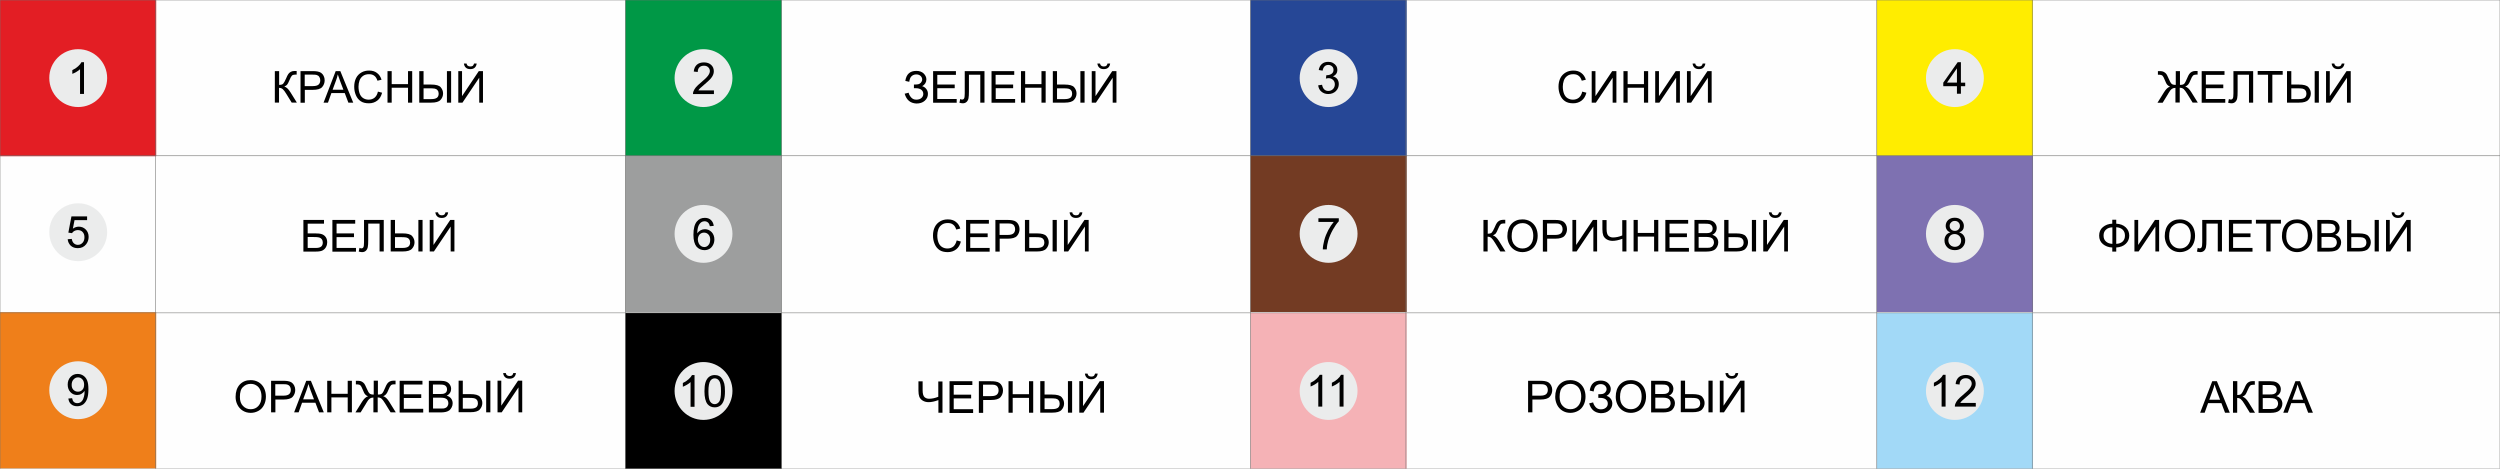 <?xml version="1.0" encoding="utf-8"?>
<!-- Generator: Adobe Illustrator 19.0.0, SVG Export Plug-In . SVG Version: 6.00 Build 0)  -->
<svg version="1.1" baseProfile="tiny" id="Слой_1"
	 xmlns="http://www.w3.org/2000/svg" xmlns:xlink="http://www.w3.org/1999/xlink" x="0px" y="0px" width="2267.7px"
	 height="425.2px" viewBox="0 0 2267.7 425.2" xml:space="preserve">
<g>
	<polygon fill-rule="evenodd" fill="#FEFEFE" points="0,0 2267.7,0 2267.7,425.2 0,425.2 0,0 	"/>
	<polygon fill-rule="evenodd" fill="#FFED00" points="1702.4,0 1844.1,0 1844.1,141.7 1702.4,141.7 1702.4,0 	"/>
	<polygon fill-rule="evenodd" fill="#7E71B1" points="1702.4,141.3 1844.1,141.3 1844.1,283 1702.4,283 1702.4,141.3 	"/>
	<polygon fill-rule="evenodd" fill="#A2D9F7" points="1702.4,283.8 1844.1,283.8 1844.1,425.5 1702.4,425.5 1702.4,283.8 	"/>
	<polygon fill-rule="evenodd" fill="#264796" points="1134.2,0 1276,0 1276,141.7 1134.2,141.7 1134.2,0 	"/>
	<polygon fill-rule="evenodd" fill="#733B23" points="1134.2,141.3 1276,141.3 1276,283 1134.2,283 1134.2,141.3 	"/>
	<polygon fill-rule="evenodd" fill="#F5B2B6" points="1134.2,283.8 1276,283.8 1276,425.5 1134.2,425.5 1134.2,283.8 	"/>
	<polygon fill-rule="evenodd" fill="#009846" points="567.2,0 709,0 709,141.7 567.2,141.7 567.2,0 	"/>
	<polygon fill-rule="evenodd" fill="#9D9E9E" points="567.2,141.3 709,141.3 709,283 567.2,283 567.2,141.3 	"/>
	<polygon fill-rule="evenodd" points="567.2,283.8 709,283.8 709,425.5 567.2,425.5 567.2,283.8 	"/>
	<polygon fill-rule="evenodd" fill="#EF7F1A" points="0,283.1 141.7,283.1 141.7,424.9 0,424.9 0,283.1 	"/>
	<polygon fill-rule="evenodd" fill="#E31E24" points="0,0 141.7,0 141.7,141.7 0,141.7 0,0 	"/>
	<path fill="none" stroke="#727271" stroke-width="0.5" stroke-miterlimit="22.926" d="M0,0h2267.7v425.2H0V0L0,0z M141.2,0v425.2
		 M567.3,0v425.2 M567.3,0v425.2 M1134.3,0v425.2 M1275.3,0v425.2 M0,141.3h2267.7 M0,283.8h2267.7"/>
	<path d="M820.6,85l3.6-0.9c0.3,1.4,1,2.8,2.2,4.2c1.2,1.4,2.8,2.1,4.7,2.1c2,0,3.6-0.5,4.7-1.5c1.2-1,1.7-2.3,1.7-3.7
		c0-1.6-0.6-2.8-1.8-3.8c-1.2-0.9-2.9-1.4-5-1.4H829v-3.3c1.7,0,3.1-0.1,4-0.3c0.9-0.2,1.7-0.7,2.4-1.5c0.7-0.8,1.1-1.8,1.1-2.8
		c0-1.2-0.5-2.3-1.4-3.2c-1-0.9-2.3-1.4-3.9-1.4c-1.4,0-2.7,0.4-3.7,1.1c-1,0.7-1.7,1.7-2.1,2.9c-0.4,1.2-0.6,2.1-0.6,2.7l-3.6-0.8
		c0.9-6.1,4.2-9.1,10-9.1c2.8,0,5,0.8,6.6,2.3c1.6,1.6,2.5,3.4,2.5,5.4c0,2.7-1.3,4.7-3.8,6.2c1.5,0.4,2.7,1.2,3.7,2.5
		c1,1.2,1.5,2.7,1.5,4.5c0,2.5-1,4.5-2.9,6.2c-1.9,1.7-4.4,2.5-7.6,2.5C825.8,93.6,822.3,90.8,820.6,85L820.6,85z M846.4,93.1V64.5
		h20.7v3.4h-16.9v8.8H866V80h-15.8v9.8h17.6v3.4H846.4L846.4,93.1z M875.1,64.5H893v28.6h-3.8V67.8h-10.3v14.8c0,3-0.1,5.2-0.4,6.6
		c-0.3,1.4-0.9,2.5-1.8,3.3c-0.9,0.8-2,1.2-3.4,1.2c-0.8,0-1.8-0.2-3-0.5l0.7-3.4c0.6,0.3,1.2,0.5,1.6,0.5c0.9,0,1.5-0.3,1.9-1
		c0.4-0.6,0.6-2.2,0.6-4.6V64.5L875.1,64.5z M899.4,93.1V64.5H920v3.4h-16.9v8.8H919V80h-15.8v9.8h17.6v3.4H899.4L899.4,93.1z
		 M926.1,93.1V64.5h3.8v11.8h14.8V64.5h3.8v28.6h-3.8V79.6h-14.8v13.5H926.1L926.1,93.1z M955,64.5h3.8v12.2h6.8
		c4.5,0,7.4,0.8,8.8,2.5c1.4,1.7,2.1,3.5,2.1,5.6c0,2.2-0.8,4.2-2.3,5.8c-1.5,1.7-4.3,2.5-8.4,2.5H955V64.5L955,64.5z M958.8,89.9
		h6.9c2.4,0,4.1-0.4,5.2-1.2c1.1-0.8,1.6-2.1,1.6-3.8c0-1.2-0.3-2.2-1-3c-0.6-0.8-1.5-1.3-2.5-1.5c-1-0.2-2.7-0.3-5.1-0.3h-5.1V89.9
		L958.8,89.9z M980,64.5h3.8v28.6H980V64.5L980,64.5z M990.3,64.5h3.4v22.7l15.2-22.7h3.8v28.6h-3.4V70.5l-15.2,22.6h-3.8V64.5
		L990.3,64.5z M1004.6,57.6h2.4c-0.2,1.6-0.8,2.9-1.8,3.8c-1,0.9-2.3,1.3-4,1.3c-1.7,0-3-0.4-4-1.3c-1-0.9-1.6-2.1-1.8-3.8h2.4
		c0.2,0.9,0.5,1.6,1.1,2c0.5,0.4,1.3,0.7,2.2,0.7c1.1,0,1.9-0.2,2.4-0.6C1004.1,59.2,1004.4,58.5,1004.6,57.6L1004.6,57.6z"/>
	<path d="M867.8,218.1l3.8,1c-0.8,3.1-2.2,5.5-4.3,7.1c-2.1,1.6-4.6,2.5-7.6,2.5c-3.1,0-5.6-0.6-7.5-1.9c-1.9-1.3-3.4-3.1-4.4-5.5
		c-1-2.4-1.5-4.9-1.5-7.7c0-3,0.6-5.6,1.7-7.8c1.1-2.2,2.8-3.9,4.9-5.1c2.1-1.2,4.4-1.7,6.9-1.7c2.9,0,5.3,0.7,7.2,2.2
		c2,1.5,3.3,3.5,4.1,6.1l-3.7,0.9c-0.7-2.1-1.6-3.6-2.9-4.5c-1.3-1-2.8-1.4-4.8-1.4c-2.2,0-4,0.5-5.5,1.6c-1.5,1.1-2.5,2.5-3.1,4.2
		c-0.6,1.8-0.9,3.6-0.9,5.5c0,2.4,0.4,4.6,1.1,6.4c0.7,1.8,1.8,3.2,3.3,4.1c1.5,0.9,3.1,1.3,4.8,1.3c2.1,0,3.9-0.6,5.4-1.8
		C866.2,222.3,867.2,220.5,867.8,218.1L867.8,218.1z M876.3,228.1v-28.6H897v3.4h-16.9v8.8h15.8v3.4h-15.8v9.8h17.6v3.4H876.3
		L876.3,228.1z M902.9,228.1v-28.6h10.8c1.9,0,3.4,0.1,4.4,0.3c1.4,0.2,2.6,0.7,3.5,1.3c1,0.7,1.7,1.6,2.3,2.8
		c0.6,1.2,0.9,2.5,0.9,3.9c0,2.4-0.8,4.5-2.3,6.2c-1.5,1.7-4.4,2.5-8.4,2.5h-7.3v11.7H902.9L902.9,228.1z M906.7,213.1h7.4
		c2.5,0,4.2-0.5,5.2-1.4c1-0.9,1.5-2.2,1.5-3.9c0-1.2-0.3-2.2-0.9-3.1c-0.6-0.9-1.4-1.4-2.4-1.7c-0.6-0.2-1.8-0.3-3.5-0.3h-7.3
		V213.1L906.7,213.1z M929.8,199.5h3.8v12.2h6.8c4.5,0,7.4,0.8,8.8,2.5c1.4,1.7,2.1,3.5,2.1,5.6c0,2.2-0.8,4.2-2.3,5.8
		c-1.5,1.7-4.3,2.5-8.4,2.5h-10.9V199.5L929.8,199.5z M933.6,224.9h6.9c2.4,0,4.1-0.4,5.2-1.2c1.1-0.8,1.6-2.1,1.6-3.8
		c0-1.2-0.3-2.2-1-3c-0.6-0.8-1.5-1.3-2.5-1.5c-1-0.2-2.7-0.3-5.1-0.3h-5.1V224.9L933.6,224.9z M954.8,199.5h3.8v28.6h-3.8V199.5
		L954.8,199.5z M965.1,199.5h3.4v22.7l15.2-22.7h3.8v28.6h-3.4v-22.6l-15.2,22.6h-3.8V199.5L965.1,199.5z M979.4,192.6h2.4
		c-0.2,1.6-0.8,2.9-1.8,3.8c-1,0.9-2.3,1.3-4,1.3c-1.7,0-3-0.4-4-1.3c-1-0.9-1.6-2.1-1.8-3.8h2.4c0.2,0.9,0.5,1.6,1.1,2
		c0.5,0.4,1.3,0.7,2.2,0.7c1.1,0,1.9-0.2,2.4-0.6C978.8,194.2,979.2,193.5,979.4,192.6L979.4,192.6z"/>
	<path d="M855,374.4h-3.8v-11.5c-3.4,1.3-6.4,1.9-8.9,1.9c-2,0-3.8-0.5-5.3-1.4c-1.5-0.9-2.5-2.1-3.1-3.5c-0.5-1.4-0.8-3.3-0.8-5.6
		v-8.4h3.8v8.1c0,3.1,0.6,5.2,1.7,6.2c1.1,1,2.5,1.5,4.1,1.5c2.7,0,5.5-0.6,8.4-1.8v-13.9h3.8V374.4L855,374.4z M861.3,374.4v-28.6
		H882v3.4h-16.9v8.8h15.8v3.4h-15.8v9.8h17.6v3.4H861.3L861.3,374.4z M887.9,374.4v-28.6h10.8c1.9,0,3.4,0.1,4.4,0.3
		c1.4,0.2,2.6,0.7,3.5,1.3c1,0.7,1.7,1.6,2.3,2.8c0.6,1.2,0.9,2.5,0.9,3.9c0,2.4-0.8,4.5-2.3,6.2c-1.5,1.7-4.4,2.5-8.4,2.5h-7.3
		v11.7H887.9L887.9,374.4z M891.7,359.3h7.4c2.5,0,4.2-0.5,5.2-1.4c1-0.9,1.5-2.2,1.5-3.9c0-1.2-0.3-2.2-0.9-3.1
		c-0.6-0.9-1.4-1.4-2.4-1.7c-0.6-0.2-1.8-0.3-3.5-0.3h-7.3V359.3L891.7,359.3z M914.8,374.4v-28.6h3.8v11.8h14.8v-11.8h3.8v28.6
		h-3.8v-13.5h-14.8v13.5H914.8L914.8,374.4z M943.7,345.7h3.8v12.2h6.8c4.5,0,7.4,0.8,8.8,2.5c1.4,1.7,2.1,3.5,2.1,5.6
		c0,2.2-0.8,4.2-2.3,5.8c-1.5,1.7-4.3,2.5-8.4,2.5h-10.9V345.7L943.7,345.7z M947.5,371.1h6.9c2.4,0,4.1-0.4,5.2-1.2
		c1.1-0.8,1.6-2.1,1.6-3.8c0-1.2-0.3-2.2-1-3c-0.6-0.8-1.5-1.3-2.5-1.5c-1-0.2-2.7-0.3-5.1-0.3h-5.1V371.1L947.5,371.1z
		 M968.7,345.7h3.8v28.6h-3.8V345.7L968.7,345.7z M979,345.7h3.4v22.7l15.2-22.7h3.8v28.6H998v-22.6l-15.2,22.6H979V345.7L979,345.7
		z M993.3,338.9h2.4c-0.2,1.6-0.8,2.9-1.8,3.8c-1,0.9-2.3,1.3-4,1.3c-1.7,0-3-0.4-4-1.3c-1-0.9-1.6-2.1-1.8-3.8h2.4
		c0.2,0.9,0.5,1.6,1.1,2c0.5,0.4,1.3,0.7,2.2,0.7c1.1,0,1.9-0.2,2.4-0.6C992.7,340.5,993.1,339.8,993.3,338.9L993.3,338.9z"/>
	<path d="M1435.2,83.1l3.8,1c-0.8,3.1-2.2,5.5-4.3,7.1c-2.1,1.6-4.6,2.5-7.6,2.5c-3.1,0-5.6-0.6-7.5-1.9c-1.9-1.3-3.4-3.1-4.4-5.5
		c-1-2.4-1.5-4.9-1.5-7.7c0-3,0.6-5.6,1.7-7.8c1.1-2.2,2.8-3.9,4.9-5.1c2.1-1.2,4.4-1.7,6.9-1.7c2.9,0,5.3,0.7,7.2,2.2
		c2,1.5,3.3,3.5,4.1,6.1l-3.7,0.9c-0.7-2.1-1.6-3.6-2.9-4.5c-1.3-1-2.8-1.4-4.8-1.4c-2.2,0-4,0.5-5.5,1.6c-1.5,1.1-2.5,2.5-3.1,4.2
		c-0.6,1.8-0.9,3.6-0.9,5.5c0,2.4,0.4,4.6,1.1,6.4c0.7,1.8,1.8,3.2,3.3,4.1c1.5,0.9,3.1,1.3,4.8,1.3c2.1,0,3.9-0.6,5.4-1.8
		C1433.7,87.3,1434.7,85.5,1435.2,83.1L1435.2,83.1z M1443.8,64.5h3.4v22.7l15.2-22.7h3.8v28.6h-3.4V70.5l-15.2,22.6h-3.8V64.5
		L1443.8,64.5z M1472.6,93.1V64.5h3.8v11.8h14.8V64.5h3.8v28.6h-3.8V79.6h-14.8v13.5H1472.6L1472.6,93.1z M1501.4,64.5h3.4v22.7
		l15.2-22.7h3.8v28.6h-3.4V70.5l-15.2,22.6h-3.8V64.5L1501.4,64.5z M1530.2,64.5h3.4v22.7l15.2-22.7h3.8v28.6h-3.4V70.5L1534,93.1
		h-3.8V64.5L1530.2,64.5z M1544.5,57.6h2.4c-0.2,1.6-0.8,2.9-1.8,3.8c-1,0.9-2.3,1.3-4,1.3c-1.7,0-3-0.4-4-1.3
		c-1-0.9-1.6-2.1-1.8-3.8h2.4c0.2,0.9,0.5,1.6,1.1,2c0.5,0.4,1.3,0.7,2.2,0.7c1.1,0,1.9-0.2,2.4-0.6
		C1543.9,59.2,1544.3,58.5,1544.5,57.6L1544.5,57.6z"/>
	<path d="M1345.7,199.5h3.8V212c1.7,0,2.9-0.3,3.6-1c0.7-0.7,1.6-2.3,2.7-4.8c0.8-1.9,1.4-3.2,2-4c0.5-0.8,1.2-1.4,2.2-2
		c0.9-0.5,2-0.8,3.1-0.8c1.5,0,2.2,0,2.3,0v3.3c-0.1,0-0.4,0-0.8,0c-0.4,0-0.7,0-0.8,0c-1.2,0-2.1,0.3-2.7,0.9
		c-0.6,0.6-1.3,1.8-2.1,3.8c-1,2.4-1.8,4-2.4,4.6c-0.7,0.6-1.5,1.1-2.4,1.5c1.8,0.5,3.7,2.2,5.5,5.1l5.9,9.5h-4.7l-4.8-7.8
		c-1.3-2.2-2.4-3.6-3.3-4.4c-0.9-0.8-2-1.2-3.4-1.2v13.4h-3.8V199.5L1345.7,199.5z M1367.3,214.2c0-4.7,1.3-8.5,3.8-11.2
		c2.6-2.7,5.8-4,9.9-4c2.6,0,5,0.6,7.2,1.9c2.1,1.3,3.7,3,4.9,5.3c1.1,2.3,1.7,4.8,1.7,7.7c0,2.9-0.6,5.5-1.8,7.8
		c-1.2,2.3-2.8,4-5,5.2c-2.2,1.2-4.5,1.8-7,1.8c-2.7,0-5.1-0.7-7.2-2c-2.1-1.3-3.7-3.1-4.8-5.3
		C1367.8,219.1,1367.3,216.7,1367.3,214.2L1367.3,214.2z M1371.2,214.3c0,3.4,0.9,6.2,2.8,8.1c1.9,2,4.2,3,7,3c2.9,0,5.2-1,7-3
		c1.8-2,2.8-4.8,2.8-8.5c0-2.3-0.4-4.4-1.2-6.1c-0.8-1.7-1.9-3.1-3.5-4c-1.5-1-3.2-1.4-5.1-1.4c-2.7,0-5,0.9-6.9,2.8
		C1372.2,206.9,1371.2,210,1371.2,214.3L1371.2,214.3z M1399.5,228.1v-28.6h10.8c1.9,0,3.4,0.1,4.4,0.3c1.4,0.2,2.6,0.7,3.5,1.3
		c1,0.7,1.7,1.6,2.3,2.8c0.6,1.2,0.9,2.5,0.9,3.9c0,2.4-0.8,4.5-2.3,6.2c-1.5,1.7-4.4,2.5-8.4,2.5h-7.3v11.7H1399.5L1399.5,228.1z
		 M1403.3,213.1h7.4c2.5,0,4.2-0.5,5.2-1.4c1-0.9,1.5-2.2,1.5-3.9c0-1.2-0.3-2.2-0.9-3.1c-0.6-0.9-1.4-1.4-2.4-1.7
		c-0.6-0.2-1.8-0.3-3.5-0.3h-7.3V213.1L1403.3,213.1z M1426.3,199.5h3.4v22.7l15.2-22.7h3.8v28.6h-3.4v-22.6l-15.2,22.6h-3.8V199.5
		L1426.3,199.5z M1475.4,228.1h-3.8v-11.5c-3.4,1.3-6.4,1.9-8.9,1.9c-2,0-3.8-0.5-5.3-1.4c-1.5-0.9-2.5-2.1-3.1-3.5
		c-0.5-1.4-0.8-3.3-0.8-5.6v-8.4h3.8v8.1c0,3.1,0.6,5.2,1.7,6.2c1.1,1,2.5,1.5,4.1,1.5c2.7,0,5.5-0.6,8.4-1.8v-13.9h3.8V228.1
		L1475.4,228.1z M1481.8,228.1v-28.6h3.8v11.8h14.8v-11.8h3.8v28.6h-3.8v-13.5h-14.8v13.5H1481.8L1481.8,228.1z M1510.6,228.1v-28.6
		h20.7v3.4h-16.9v8.8h15.8v3.4h-15.8v9.8h17.6v3.4H1510.6L1510.6,228.1z M1537,228.1v-28.6h10.7c2.2,0,3.9,0.3,5.3,0.9
		c1.3,0.6,2.4,1.5,3.1,2.7c0.8,1.2,1.1,2.5,1.1,3.8c0,1.2-0.3,2.4-1,3.5c-0.7,1.1-1.7,2-3,2.6c1.7,0.5,3.1,1.4,4,2.6
		c0.9,1.2,1.4,2.7,1.4,4.3c0,1.3-0.3,2.6-0.9,3.7c-0.6,1.2-1.3,2-2.1,2.7c-0.8,0.6-1.9,1.1-3.1,1.4c-1.3,0.3-2.8,0.5-4.6,0.5H1537
		L1537,228.1z M1540.8,211.5h6.2c1.7,0,2.9-0.1,3.6-0.3c1-0.3,1.7-0.8,2.2-1.4c0.5-0.7,0.7-1.5,0.7-2.5c0-1-0.2-1.8-0.7-2.5
		c-0.5-0.7-1.1-1.2-2-1.5c-0.8-0.3-2.3-0.4-4.4-0.4h-5.7V211.5L1540.8,211.5z M1540.8,224.8h7.1c1.2,0,2.1,0,2.6-0.1
		c0.9-0.2,1.6-0.4,2.2-0.8c0.6-0.4,1.1-0.9,1.4-1.6c0.4-0.7,0.6-1.5,0.6-2.4c0-1.1-0.3-2-0.8-2.8c-0.5-0.8-1.3-1.3-2.3-1.7
		c-1-0.3-2.4-0.5-4.2-0.5h-6.6V224.8L1540.8,224.8z M1564.1,199.5h3.8v12.2h6.8c4.5,0,7.4,0.8,8.8,2.5c1.4,1.7,2.1,3.5,2.1,5.6
		c0,2.2-0.8,4.2-2.3,5.8c-1.5,1.7-4.3,2.5-8.4,2.5h-10.9V199.5L1564.1,199.5z M1567.9,224.9h6.9c2.4,0,4.1-0.4,5.2-1.2
		c1.1-0.8,1.6-2.1,1.6-3.8c0-1.2-0.3-2.2-1-3c-0.6-0.8-1.5-1.3-2.5-1.5c-1-0.2-2.7-0.3-5.1-0.3h-5.1V224.9L1567.9,224.9z
		 M1589.1,199.5h3.8v28.6h-3.8V199.5L1589.1,199.5z M1599.4,199.5h3.4v22.7l15.2-22.7h3.8v28.6h-3.4v-22.6l-15.2,22.6h-3.8V199.5
		L1599.4,199.5z M1613.7,192.6h2.4c-0.2,1.6-0.8,2.9-1.8,3.8c-1,0.9-2.3,1.3-4,1.3c-1.7,0-3-0.4-4-1.3c-1-0.9-1.6-2.1-1.8-3.8h2.4
		c0.2,0.9,0.5,1.6,1.1,2c0.5,0.4,1.3,0.7,2.2,0.7c1.1,0,1.9-0.2,2.4-0.6C1613.1,194.2,1613.5,193.5,1613.7,192.6L1613.7,192.6z"/>
	<path d="M1386.1,374v-28.6h10.8c1.9,0,3.4,0.1,4.4,0.3c1.4,0.2,2.6,0.7,3.5,1.3c1,0.7,1.7,1.6,2.3,2.8c0.6,1.2,0.9,2.5,0.9,3.9
		c0,2.4-0.8,4.5-2.3,6.2c-1.5,1.7-4.4,2.5-8.4,2.5h-7.3V374H1386.1L1386.1,374z M1389.9,358.9h7.4c2.5,0,4.2-0.5,5.2-1.4
		c1-0.9,1.5-2.2,1.5-3.9c0-1.2-0.3-2.2-0.9-3.1c-0.6-0.9-1.4-1.4-2.4-1.7c-0.6-0.2-1.8-0.3-3.5-0.3h-7.3V358.9L1389.9,358.9z
		 M1410.7,360c0-4.7,1.3-8.5,3.8-11.2c2.6-2.7,5.8-4,9.9-4c2.6,0,5,0.6,7.2,1.9c2.1,1.3,3.7,3,4.9,5.3c1.1,2.3,1.7,4.8,1.7,7.7
		c0,2.9-0.6,5.5-1.8,7.8c-1.2,2.3-2.8,4-5,5.2c-2.2,1.2-4.5,1.8-7,1.8c-2.7,0-5.1-0.7-7.2-2c-2.1-1.3-3.7-3.1-4.8-5.3
		C1411.3,364.9,1410.7,362.5,1410.7,360L1410.7,360z M1414.7,360.1c0,3.4,0.9,6.2,2.8,8.1c1.9,2,4.2,3,7,3c2.9,0,5.2-1,7-3
		c1.8-2,2.8-4.8,2.8-8.5c0-2.3-0.4-4.4-1.2-6.1c-0.8-1.7-1.9-3.1-3.5-4c-1.5-1-3.2-1.4-5.1-1.4c-2.7,0-5,0.9-6.9,2.8
		C1415.6,352.7,1414.7,355.8,1414.7,360.1L1414.7,360.1z M1441.5,365.9l3.6-0.9c0.3,1.4,1,2.8,2.2,4.2c1.2,1.4,2.8,2.1,4.7,2.1
		c2,0,3.6-0.5,4.7-1.5c1.2-1,1.7-2.3,1.7-3.7c0-1.6-0.6-2.8-1.8-3.8c-1.2-0.9-2.9-1.4-5-1.4h-1.8v-3.3c1.7,0,3.1-0.1,4-0.3
		c0.9-0.2,1.7-0.7,2.4-1.5c0.7-0.8,1.1-1.8,1.1-2.8c0-1.2-0.5-2.3-1.4-3.2c-1-0.9-2.3-1.4-3.9-1.4c-1.4,0-2.7,0.4-3.7,1.1
		c-1,0.7-1.7,1.7-2.1,2.9c-0.4,1.2-0.6,2.1-0.6,2.7l-3.6-0.8c0.9-6.1,4.2-9.1,10-9.1c2.8,0,5,0.8,6.6,2.3c1.6,1.6,2.5,3.4,2.5,5.4
		c0,2.7-1.3,4.7-3.8,6.2c1.5,0.4,2.7,1.2,3.7,2.5c1,1.2,1.5,2.7,1.5,4.5c0,2.5-1,4.5-2.9,6.2c-1.9,1.7-4.4,2.5-7.6,2.5
		C1446.6,374.4,1443.1,371.6,1441.5,365.9L1441.5,365.9z M1465.6,360c0-4.7,1.3-8.5,3.8-11.2c2.6-2.7,5.8-4,9.9-4
		c2.6,0,5,0.6,7.2,1.9c2.1,1.3,3.7,3,4.9,5.3c1.1,2.3,1.7,4.8,1.7,7.7c0,2.9-0.6,5.5-1.8,7.8c-1.2,2.3-2.8,4-5,5.2
		c-2.2,1.2-4.5,1.8-7,1.8c-2.7,0-5.1-0.7-7.2-2c-2.1-1.3-3.7-3.1-4.8-5.3C1466.1,364.9,1465.6,362.5,1465.6,360L1465.6,360z
		 M1469.5,360.1c0,3.4,0.9,6.2,2.8,8.1c1.9,2,4.2,3,7,3c2.9,0,5.2-1,7-3c1.8-2,2.8-4.8,2.8-8.5c0-2.3-0.4-4.4-1.2-6.1
		c-0.8-1.7-1.9-3.1-3.5-4c-1.5-1-3.2-1.4-5.1-1.4c-2.7,0-5,0.9-6.9,2.8C1470.5,352.7,1469.5,355.8,1469.5,360.1L1469.5,360.1z
		 M1497.7,374v-28.6h10.7c2.2,0,3.9,0.3,5.3,0.9c1.3,0.6,2.4,1.5,3.1,2.7c0.8,1.2,1.1,2.5,1.1,3.8c0,1.2-0.3,2.4-1,3.5
		c-0.7,1.1-1.7,2-3,2.6c1.7,0.5,3.1,1.4,4,2.6c0.9,1.2,1.4,2.7,1.4,4.3c0,1.3-0.3,2.6-0.9,3.7c-0.6,1.2-1.3,2-2.1,2.7
		c-0.8,0.6-1.9,1.1-3.1,1.4c-1.3,0.3-2.8,0.5-4.6,0.5H1497.7L1497.7,374z M1501.5,357.4h6.2c1.7,0,2.9-0.1,3.6-0.3
		c1-0.3,1.7-0.8,2.2-1.4c0.5-0.7,0.7-1.5,0.7-2.5c0-1-0.2-1.8-0.7-2.5c-0.5-0.7-1.1-1.2-2-1.5c-0.8-0.3-2.3-0.4-4.4-0.4h-5.7V357.4
		L1501.5,357.4z M1501.5,370.6h7.1c1.2,0,2.1,0,2.6-0.1c0.9-0.2,1.6-0.4,2.2-0.8c0.6-0.4,1.1-0.9,1.4-1.6c0.4-0.7,0.6-1.5,0.6-2.4
		c0-1.1-0.3-2-0.8-2.8c-0.5-0.8-1.3-1.3-2.3-1.7c-1-0.3-2.4-0.5-4.2-0.5h-6.6V370.6L1501.5,370.6z M1524.7,345.3h3.8v12.2h6.8
		c4.5,0,7.4,0.8,8.8,2.5c1.4,1.7,2.1,3.5,2.1,5.6c0,2.2-0.8,4.2-2.3,5.8c-1.5,1.7-4.3,2.5-8.4,2.5h-10.9V345.3L1524.7,345.3z
		 M1528.5,370.7h6.9c2.4,0,4.1-0.4,5.2-1.2c1.1-0.8,1.6-2.1,1.6-3.8c0-1.2-0.3-2.2-1-3c-0.6-0.8-1.5-1.3-2.5-1.5
		c-1-0.2-2.7-0.3-5.1-0.3h-5.1V370.7L1528.5,370.7z M1549.7,345.3h3.8V374h-3.8V345.3L1549.7,345.3z M1560,345.3h3.4V368l15.2-22.7
		h3.8V374h-3.4v-22.6l-15.2,22.6h-3.8V345.3L1560,345.3z M1574.3,338.4h2.4c-0.2,1.6-0.8,2.9-1.8,3.8c-1,0.9-2.3,1.3-4,1.3
		c-1.7,0-3-0.4-4-1.3c-1-0.9-1.6-2.1-1.8-3.8h2.4c0.2,0.9,0.5,1.6,1.1,2c0.5,0.4,1.3,0.7,2.2,0.7c1.1,0,1.9-0.2,2.4-0.6
		C1573.7,340,1574.1,339.4,1574.3,338.4L1574.3,338.4z"/>
	<path d="M249.4,64.5h3.8V77c1.7,0,2.9-0.3,3.6-1c0.7-0.7,1.6-2.3,2.7-4.8c0.8-1.9,1.4-3.2,2-4c0.5-0.8,1.2-1.4,2.2-2
		c0.9-0.5,2-0.8,3.1-0.8c1.5,0,2.2,0,2.3,0v3.3c-0.1,0-0.4,0-0.8,0c-0.4,0-0.7,0-0.8,0c-1.2,0-2.1,0.3-2.7,0.9
		c-0.6,0.6-1.3,1.8-2.1,3.8c-1,2.4-1.8,4-2.4,4.6c-0.7,0.6-1.5,1.1-2.4,1.5c1.8,0.5,3.7,2.2,5.5,5.1l5.9,9.5h-4.7l-4.8-7.8
		c-1.3-2.2-2.4-3.6-3.3-4.4c-0.9-0.8-2-1.2-3.4-1.2v13.4h-3.8V64.5L249.4,64.5z M272.6,93.1V64.5h10.8c1.9,0,3.4,0.1,4.4,0.3
		c1.4,0.2,2.6,0.7,3.5,1.3c1,0.7,1.7,1.6,2.3,2.8c0.6,1.2,0.9,2.5,0.9,3.9c0,2.4-0.8,4.5-2.3,6.2c-1.5,1.7-4.4,2.5-8.4,2.5h-7.3
		v11.7H272.6L272.6,93.1z M276.4,78.1h7.4c2.5,0,4.2-0.5,5.2-1.4c1-0.9,1.5-2.2,1.5-3.9c0-1.2-0.3-2.2-0.9-3.1
		c-0.6-0.9-1.4-1.4-2.4-1.7c-0.6-0.2-1.8-0.3-3.5-0.3h-7.3V78.1L276.4,78.1z M293.5,93.1l11-28.6h4.2l11.7,28.6H316l-3.3-8.7h-12.1
		l-3.1,8.7H293.5L293.5,93.1z M301.7,81.4h9.8l-3-7.9c-0.9-2.4-1.6-4.4-2.1-6c-0.4,1.9-0.9,3.7-1.6,5.5L301.7,81.4L301.7,81.4z
		 M342.8,83.1l3.8,1c-0.8,3.1-2.2,5.5-4.3,7.1c-2.1,1.6-4.6,2.5-7.6,2.5c-3.1,0-5.6-0.6-7.5-1.9c-1.9-1.3-3.4-3.1-4.4-5.5
		c-1-2.4-1.5-4.9-1.5-7.7c0-3,0.6-5.6,1.7-7.8c1.1-2.2,2.8-3.9,4.9-5.1c2.1-1.2,4.4-1.7,6.9-1.7c2.9,0,5.3,0.7,7.2,2.2
		c2,1.5,3.3,3.5,4.1,6.1l-3.7,0.9c-0.7-2.1-1.6-3.6-2.9-4.5c-1.3-1-2.8-1.4-4.8-1.4c-2.2,0-4,0.5-5.5,1.6c-1.5,1.1-2.5,2.5-3.1,4.2
		c-0.6,1.8-0.9,3.6-0.9,5.5c0,2.4,0.4,4.6,1.1,6.4c0.7,1.8,1.8,3.2,3.3,4.1c1.5,0.9,3.1,1.3,4.8,1.3c2.1,0,3.9-0.6,5.4-1.8
		C341.3,87.3,342.3,85.5,342.8,83.1L342.8,83.1z M351.5,93.1V64.5h3.8v11.8h14.8V64.5h3.8v28.6h-3.8V79.6h-14.8v13.5H351.5
		L351.5,93.1z M380.4,64.5h3.8v12.2h6.8c4.5,0,7.4,0.8,8.8,2.5c1.4,1.7,2.1,3.5,2.1,5.6c0,2.2-0.8,4.2-2.3,5.8
		c-1.5,1.7-4.3,2.5-8.4,2.5h-10.9V64.5L380.4,64.5z M384.2,89.9h6.9c2.4,0,4.1-0.4,5.2-1.2c1.1-0.8,1.6-2.1,1.6-3.8
		c0-1.2-0.3-2.2-1-3c-0.6-0.8-1.5-1.3-2.5-1.5c-1-0.2-2.7-0.3-5.1-0.3h-5.1V89.9L384.2,89.9z M405.4,64.5h3.8v28.6h-3.8V64.5
		L405.4,64.5z M415.7,64.5h3.4v22.7l15.2-22.7h3.8v28.6h-3.4V70.5l-15.2,22.6h-3.8V64.5L415.7,64.5z M430,57.6h2.4
		c-0.2,1.6-0.8,2.9-1.8,3.8c-1,0.9-2.3,1.3-4,1.3c-1.7,0-3-0.4-4-1.3c-1-0.9-1.6-2.1-1.8-3.8h2.4c0.2,0.9,0.5,1.6,1.1,2
		c0.5,0.4,1.3,0.7,2.2,0.7c1.1,0,1.9-0.2,2.4-0.6C429.4,59.2,429.8,58.5,430,57.6L430,57.6z"/>
	<path d="M275.3,199.5h18.6v3.4h-14.8v8.8h6.8c2.5,0,4.5,0.2,6,0.7c1.5,0.5,2.7,1.4,3.6,2.7c0.9,1.3,1.3,2.9,1.3,4.7
		c0,1.4-0.3,2.8-1,4.1c-0.6,1.3-1.6,2.3-2.9,3.1c-1.3,0.8-3.5,1.2-6.5,1.2h-11.2V199.5L275.3,199.5z M279.1,224.9h7.6
		c2,0,3.6-0.4,4.6-1.2c1-0.8,1.5-2.1,1.5-3.7c0-1.2-0.3-2.2-0.9-3c-0.6-0.8-1.4-1.3-2.4-1.6c-1-0.3-2.8-0.4-5.3-0.4h-5.1V224.9
		L279.1,224.9z M301.5,228.1v-28.6h20.7v3.4h-16.9v8.8h15.8v3.4h-15.8v9.8h17.6v3.4H301.5L301.5,228.1z M330.2,199.5h17.9v28.6h-3.8
		v-25.3H334v14.8c0,3-0.1,5.2-0.4,6.6c-0.3,1.4-0.9,2.5-1.8,3.3c-0.9,0.8-2,1.2-3.4,1.2c-0.8,0-1.8-0.2-3-0.5l0.7-3.4
		c0.6,0.3,1.2,0.5,1.6,0.5c0.9,0,1.5-0.3,1.9-1c0.4-0.6,0.6-2.2,0.6-4.6V199.5L330.2,199.5z M354.5,199.5h3.8v12.2h6.8
		c4.5,0,7.4,0.8,8.8,2.5c1.4,1.7,2.1,3.5,2.1,5.6c0,2.2-0.8,4.2-2.3,5.8c-1.5,1.7-4.3,2.5-8.4,2.5h-10.9V199.5L354.5,199.5z
		 M358.3,224.9h6.9c2.4,0,4.1-0.4,5.2-1.2c1.1-0.8,1.6-2.1,1.6-3.8c0-1.2-0.3-2.2-1-3c-0.6-0.8-1.5-1.3-2.5-1.5
		c-1-0.2-2.7-0.3-5.1-0.3h-5.1V224.9L358.3,224.9z M379.5,199.5h3.8v28.6h-3.8V199.5L379.5,199.5z M389.8,199.5h3.4v22.7l15.2-22.7
		h3.8v28.6h-3.4v-22.6l-15.2,22.6h-3.8V199.5L389.8,199.5z M404.1,192.6h2.4c-0.2,1.6-0.8,2.9-1.8,3.8c-1,0.9-2.3,1.3-4,1.3
		c-1.7,0-3-0.4-4-1.3c-1-0.9-1.6-2.1-1.8-3.8h2.4c0.2,0.9,0.5,1.6,1.1,2c0.5,0.4,1.3,0.7,2.2,0.7c1.1,0,1.9-0.2,2.4-0.6
		C403.6,194.2,403.9,193.5,404.1,192.6L404.1,192.6z"/>
	<path d="M213.7,360c0-4.7,1.3-8.5,3.8-11.2c2.6-2.7,5.8-4,9.9-4c2.6,0,5,0.6,7.2,1.9c2.1,1.3,3.7,3,4.9,5.3
		c1.1,2.3,1.7,4.8,1.7,7.7c0,2.9-0.6,5.5-1.8,7.8c-1.2,2.3-2.8,4-5,5.2c-2.2,1.2-4.5,1.8-7,1.8c-2.7,0-5.1-0.7-7.2-2
		c-2.1-1.3-3.7-3.1-4.8-5.3C214.2,364.9,213.7,362.5,213.7,360L213.7,360z M217.6,360.1c0,3.4,0.9,6.2,2.8,8.1c1.9,2,4.2,3,7,3
		c2.9,0,5.2-1,7-3c1.8-2,2.8-4.8,2.8-8.5c0-2.3-0.4-4.4-1.2-6.1c-0.8-1.7-1.9-3.1-3.5-4c-1.5-1-3.2-1.4-5.1-1.4
		c-2.7,0-5,0.9-6.9,2.8C218.5,352.7,217.6,355.8,217.6,360.1L217.6,360.1z M245.9,374v-28.6h10.8c1.9,0,3.4,0.1,4.4,0.3
		c1.4,0.2,2.6,0.7,3.5,1.3c1,0.7,1.7,1.6,2.3,2.8c0.6,1.2,0.9,2.5,0.9,3.9c0,2.4-0.8,4.5-2.3,6.2c-1.5,1.7-4.4,2.5-8.4,2.5h-7.3V374
		H245.9L245.9,374z M249.7,358.9h7.4c2.5,0,4.2-0.5,5.2-1.4c1-0.9,1.5-2.2,1.5-3.9c0-1.2-0.3-2.2-0.9-3.1c-0.6-0.9-1.4-1.4-2.4-1.7
		c-0.6-0.2-1.8-0.3-3.5-0.3h-7.3V358.9L249.7,358.9z M266.8,374l11-28.6h4.2l11.7,28.6h-4.3l-3.3-8.7h-12.1l-3.1,8.7H266.8
		L266.8,374z M275,362.2h9.8l-3-7.9c-0.9-2.4-1.6-4.4-2.1-6c-0.4,1.9-0.9,3.7-1.6,5.5L275,362.2L275,362.2z M296.8,374v-28.6h3.8
		v11.8h14.8v-11.8h3.8V374h-3.8v-13.5h-14.8V374H296.8L296.8,374z M342.8,345.3v12.6c1.9,0,3.1-0.3,3.8-1c0.7-0.7,1.6-2.3,2.6-4.8
		c0.8-1.9,1.4-3.2,2-4c0.5-0.8,1.2-1.4,2.2-2c1-0.5,2-0.8,3.1-0.8c1.2,0,2,0,2.3,0v3.3c-0.1,0-0.4,0-0.7,0c-0.4,0-0.7,0-0.8,0
		c-1.2,0-2.1,0.3-2.7,0.9c-0.6,0.6-1.3,1.8-2.1,3.8c-0.8,2.1-1.6,3.5-2.2,4.2c-0.6,0.8-1.5,1.4-2.7,1.9c1.9,0.5,3.7,2.2,5.5,5.1
		l5.9,9.5h-4.7l-4.8-7.8c-1.3-2.1-2.3-3.5-3.2-4.4c-0.9-0.8-2.1-1.3-3.7-1.3V374h-3.9v-13.4c-1.2,0-2.3,0.3-3.3,1
		c-1,0.7-2.1,2.1-3.3,4.3l-0.2,0.4l-4.8,7.8h-4.7l5.9-9.5c1.8-2.9,3.6-4.6,5.5-5.1c-1-0.4-1.9-1-2.5-1.7c-0.7-0.7-1.4-2.2-2.3-4.4
		c-0.8-2.1-1.5-3.3-2.1-3.9c-0.6-0.5-1.5-0.8-2.6-0.8l-1.5,0v-3.3c0.1,0,0.9,0,2.2,0c1.3,0,2.3,0.3,3.3,0.8c0.9,0.5,1.6,1.2,2.2,1.9
		c0.5,0.8,1.2,2.1,2,4c1.1,2.6,2,4.2,2.7,4.8c0.7,0.7,2,1,3.8,1v-12.6H342.8L342.8,345.3z M362.5,374v-28.6h20.7v3.4h-16.9v8.8h15.8
		v3.4h-15.8v9.8h17.6v3.4H362.5L362.5,374z M389,374v-28.6h10.7c2.2,0,3.9,0.3,5.3,0.9c1.3,0.6,2.4,1.5,3.1,2.7
		c0.8,1.2,1.1,2.5,1.1,3.8c0,1.2-0.3,2.4-1,3.5c-0.7,1.1-1.7,2-3,2.6c1.7,0.5,3.1,1.4,4,2.6c0.9,1.2,1.4,2.7,1.4,4.3
		c0,1.3-0.3,2.6-0.9,3.7c-0.6,1.2-1.3,2-2.1,2.7c-0.8,0.6-1.9,1.1-3.1,1.4c-1.3,0.3-2.8,0.5-4.6,0.5H389L389,374z M392.8,357.4h6.2
		c1.7,0,2.9-0.1,3.6-0.3c1-0.3,1.7-0.8,2.2-1.4c0.5-0.7,0.7-1.5,0.7-2.5c0-1-0.2-1.8-0.7-2.5c-0.5-0.7-1.1-1.2-2-1.5
		c-0.8-0.3-2.3-0.4-4.4-0.4h-5.7V357.4L392.8,357.4z M392.8,370.6h7.1c1.2,0,2.1,0,2.6-0.1c0.9-0.2,1.6-0.4,2.2-0.8
		c0.6-0.4,1.1-0.9,1.4-1.6c0.4-0.7,0.6-1.5,0.6-2.4c0-1.1-0.3-2-0.8-2.8c-0.5-0.8-1.3-1.3-2.3-1.7c-1-0.3-2.4-0.5-4.2-0.5h-6.6
		V370.6L392.8,370.6z M416,345.3h3.8v12.2h6.8c4.5,0,7.4,0.8,8.8,2.5c1.4,1.7,2.1,3.5,2.1,5.6c0,2.2-0.8,4.2-2.3,5.8
		c-1.5,1.7-4.3,2.5-8.4,2.5H416V345.3L416,345.3z M419.8,370.7h6.9c2.4,0,4.1-0.4,5.2-1.2c1.1-0.8,1.6-2.1,1.6-3.8
		c0-1.2-0.3-2.2-1-3c-0.6-0.8-1.5-1.3-2.5-1.5c-1-0.2-2.7-0.3-5.1-0.3h-5.1V370.7L419.8,370.7z M441,345.3h3.8V374H441V345.3
		L441,345.3z M451.3,345.3h3.4V368l15.2-22.7h3.8V374h-3.4v-22.6L455.1,374h-3.8V345.3L451.3,345.3z M465.6,338.4h2.4
		c-0.2,1.6-0.8,2.9-1.8,3.8c-1,0.9-2.3,1.3-4,1.3c-1.7,0-3-0.4-4-1.3c-1-0.9-1.6-2.1-1.8-3.8h2.4c0.2,0.9,0.5,1.6,1.1,2
		c0.5,0.4,1.3,0.7,2.2,0.7c1.1,0,1.9-0.2,2.4-0.6C465,340,465.4,339.4,465.6,338.4L465.6,338.4z"/>
	<path fill="none" stroke="#727271" stroke-width="0.5" stroke-miterlimit="22.926" d="M1702.4,0v425.2 M1843.4,0v425.2"/>
	<path d="M1977.4,64.5V77c1.9,0,3.1-0.3,3.8-1c0.7-0.7,1.6-2.3,2.6-4.8c0.8-1.9,1.4-3.2,2-4c0.5-0.8,1.2-1.4,2.2-2
		c1-0.5,2-0.8,3.1-0.8c1.2,0,2,0,2.3,0v3.3c-0.1,0-0.4,0-0.7,0c-0.4,0-0.7,0-0.8,0c-1.2,0-2.1,0.3-2.7,0.9c-0.6,0.6-1.3,1.8-2.1,3.8
		c-0.8,2.1-1.6,3.5-2.2,4.2c-0.6,0.8-1.5,1.4-2.7,1.9c1.9,0.5,3.7,2.2,5.5,5.1l5.9,9.5h-4.7l-4.8-7.8c-1.3-2.1-2.3-3.5-3.2-4.4
		c-0.9-0.8-2.1-1.3-3.7-1.3v13.4h-3.9V79.7c-1.2,0-2.3,0.3-3.3,1c-1,0.7-2.1,2.1-3.3,4.3l-0.2,0.4l-4.8,7.8h-4.7l5.9-9.5
		c1.8-2.9,3.6-4.6,5.5-5.1c-1-0.4-1.9-1-2.5-1.7c-0.7-0.7-1.4-2.2-2.3-4.4c-0.8-2.1-1.5-3.3-2.1-3.9c-0.6-0.5-1.5-0.8-2.6-0.8
		l-1.5,0v-3.3c0.1,0,0.9,0,2.2,0c1.3,0,2.3,0.3,3.3,0.8c0.9,0.5,1.6,1.2,2.2,1.9c0.5,0.8,1.2,2.1,2,4c1.1,2.6,2,4.2,2.7,4.8
		c0.7,0.7,2,1,3.8,1V64.5H1977.4L1977.4,64.5z M1997.1,93.1V64.5h20.7v3.4h-16.9v8.8h15.8V80h-15.8v9.8h17.6v3.4H1997.1L1997.1,93.1
		z M2025.9,64.5h17.9v28.6h-3.8V67.8h-10.3v14.8c0,3-0.1,5.2-0.4,6.6c-0.3,1.4-0.9,2.5-1.8,3.3c-0.9,0.8-2,1.2-3.4,1.2
		c-0.8,0-1.8-0.2-3-0.5l0.7-3.4c0.6,0.3,1.2,0.5,1.6,0.5c0.9,0,1.5-0.3,1.9-1c0.4-0.6,0.6-2.2,0.6-4.6V64.5L2025.9,64.5z
		 M2057.3,93.1V67.8h-9.4v-3.4h22.7v3.4h-9.4v25.3H2057.3L2057.3,93.1z M2074.6,64.5h3.8v12.2h6.8c4.5,0,7.4,0.8,8.8,2.5
		c1.4,1.7,2.1,3.5,2.1,5.6c0,2.2-0.8,4.2-2.3,5.8c-1.5,1.7-4.3,2.5-8.4,2.5h-10.9V64.5L2074.6,64.5z M2078.4,89.9h6.9
		c2.4,0,4.1-0.4,5.2-1.2c1.1-0.8,1.6-2.1,1.6-3.8c0-1.2-0.3-2.2-1-3c-0.6-0.8-1.5-1.3-2.5-1.5c-1-0.2-2.7-0.3-5.1-0.3h-5.1V89.9
		L2078.4,89.9z M2099.6,64.5h3.8v28.6h-3.8V64.5L2099.6,64.5z M2109.9,64.5h3.4v22.7l15.2-22.7h3.8v28.6h-3.4V70.5l-15.2,22.6h-3.8
		V64.5L2109.9,64.5z M2124.2,57.6h2.4c-0.2,1.6-0.8,2.9-1.8,3.8c-1,0.9-2.3,1.3-4,1.3c-1.7,0-3-0.4-4-1.3c-1-0.9-1.6-2.1-1.8-3.8
		h2.4c0.2,0.9,0.5,1.6,1.1,2c0.5,0.4,1.3,0.7,2.2,0.7c1.1,0,1.9-0.2,2.4-0.6C2123.6,59.2,2124,58.5,2124.2,57.6L2124.2,57.6z"/>
	<path d="M1916,202.9v-3.6h3.6v3.6c3.6,0.2,6.5,1.3,8.6,3.3c2.1,2,3.2,4.5,3.2,7.5c0,2.9-1,5.4-3.1,7.4c-2,2-5,3.2-8.7,3.4v3.7h-3.6
		v-3.7c-3.4-0.1-6.2-1.2-8.5-3.1c-2.3-1.9-3.4-4.5-3.4-7.7c0-3.2,1.1-5.8,3.4-7.7C1909.8,204.1,1912.6,203,1916,202.9L1916,202.9z
		 M1919.6,206.1v15.1c2.4-0.1,4.4-0.8,5.8-2.1c1.4-1.3,2.1-3.1,2.1-5.4c0-2.3-0.7-4-2.1-5.4C1924,207,1922.1,206.3,1919.6,206.1
		L1919.6,206.1z M1916,206.2c-2.4,0.1-4.3,0.8-5.7,2.1c-1.5,1.3-2.2,3.1-2.2,5.4c0,2.3,0.7,4.1,2.2,5.4c1.4,1.3,3.4,2,5.8,2.1V206.2
		L1916,206.2z M1936.1,199.5h3.4v22.7l15.2-22.7h3.8v28.6h-3.4v-22.6l-15.2,22.6h-3.8V199.5L1936.1,199.5z M1963.6,214.2
		c0-4.7,1.3-8.5,3.8-11.2c2.6-2.7,5.8-4,9.9-4c2.6,0,5,0.6,7.2,1.9c2.1,1.3,3.7,3,4.9,5.3c1.1,2.3,1.7,4.8,1.7,7.7
		c0,2.9-0.6,5.5-1.8,7.8c-1.2,2.3-2.8,4-5,5.2c-2.2,1.2-4.5,1.8-7,1.8c-2.7,0-5.1-0.7-7.2-2c-2.1-1.3-3.7-3.1-4.8-5.3
		C1964.2,219.1,1963.6,216.7,1963.6,214.2L1963.6,214.2z M1967.6,214.3c0,3.4,0.9,6.2,2.8,8.1c1.9,2,4.2,3,7,3c2.9,0,5.2-1,7-3
		c1.8-2,2.8-4.8,2.8-8.5c0-2.3-0.4-4.4-1.2-6.1s-1.9-3.1-3.5-4c-1.5-1-3.2-1.4-5.1-1.4c-2.7,0-5,0.9-6.9,2.8
		C1968.5,206.9,1967.6,210,1967.6,214.3L1967.6,214.3z M1997.6,199.5h17.9v28.6h-3.8v-25.3h-10.3v14.8c0,3-0.1,5.2-0.4,6.6
		c-0.3,1.4-0.9,2.5-1.8,3.3c-0.9,0.8-2,1.2-3.4,1.2c-0.8,0-1.8-0.2-3-0.5l0.7-3.4c0.6,0.3,1.2,0.5,1.6,0.5c0.9,0,1.5-0.3,1.9-1
		c0.4-0.6,0.6-2.2,0.6-4.6V199.5L1997.6,199.5z M2021.8,228.1v-28.6h20.7v3.4h-16.9v8.8h15.8v3.4h-15.8v9.8h17.6v3.4H2021.8
		L2021.8,228.1z M2055.7,228.1v-25.3h-9.4v-3.4h22.7v3.4h-9.4v25.3H2055.7L2055.7,228.1z M2069.9,214.2c0-4.7,1.3-8.5,3.8-11.2
		c2.6-2.7,5.8-4,9.9-4c2.6,0,5,0.6,7.2,1.9c2.1,1.3,3.7,3,4.9,5.3c1.1,2.3,1.7,4.8,1.7,7.7c0,2.9-0.6,5.5-1.8,7.8
		c-1.2,2.3-2.8,4-5,5.2c-2.2,1.2-4.5,1.8-7,1.8c-2.7,0-5.1-0.7-7.2-2c-2.1-1.3-3.7-3.1-4.8-5.3
		C2070.4,219.1,2069.9,216.7,2069.9,214.2L2069.9,214.2z M2073.8,214.3c0,3.4,0.9,6.2,2.8,8.1c1.9,2,4.2,3,7,3c2.9,0,5.2-1,7-3
		c1.8-2,2.8-4.8,2.8-8.5c0-2.3-0.4-4.4-1.2-6.1s-1.9-3.1-3.5-4c-1.5-1-3.2-1.4-5.1-1.4c-2.7,0-5,0.9-6.9,2.8
		C2074.8,206.9,2073.8,210,2073.8,214.3L2073.8,214.3z M2102,228.1v-28.6h10.7c2.2,0,3.9,0.3,5.3,0.9c1.3,0.6,2.4,1.5,3.1,2.7
		c0.8,1.2,1.1,2.5,1.1,3.8c0,1.2-0.3,2.4-1,3.5c-0.7,1.1-1.7,2-3,2.6c1.7,0.5,3.1,1.4,4,2.6c0.9,1.2,1.4,2.7,1.4,4.3
		c0,1.3-0.3,2.6-0.9,3.7c-0.6,1.2-1.3,2-2.1,2.7c-0.8,0.6-1.9,1.1-3.1,1.4c-1.3,0.3-2.8,0.5-4.6,0.5H2102L2102,228.1z M2105.8,211.5
		h6.2c1.7,0,2.9-0.1,3.6-0.3c1-0.3,1.7-0.8,2.2-1.4c0.5-0.7,0.7-1.5,0.7-2.5c0-1-0.2-1.8-0.7-2.5c-0.5-0.7-1.1-1.2-2-1.5
		c-0.8-0.3-2.3-0.4-4.4-0.4h-5.7V211.5L2105.8,211.5z M2105.8,224.8h7.1c1.2,0,2.1,0,2.6-0.1c0.9-0.2,1.6-0.4,2.2-0.8
		c0.6-0.4,1.1-0.9,1.4-1.6c0.4-0.7,0.6-1.5,0.6-2.4c0-1.1-0.3-2-0.8-2.8c-0.5-0.8-1.3-1.3-2.3-1.7c-1-0.3-2.4-0.5-4.2-0.5h-6.6
		V224.8L2105.8,224.8z M2129,199.5h3.8v12.2h6.8c4.5,0,7.4,0.8,8.8,2.5c1.4,1.7,2.1,3.5,2.1,5.6c0,2.2-0.8,4.2-2.3,5.8
		c-1.5,1.7-4.3,2.5-8.4,2.5H2129V199.5L2129,199.5z M2132.8,224.9h6.9c2.4,0,4.1-0.4,5.2-1.2c1.1-0.8,1.6-2.1,1.6-3.8
		c0-1.2-0.3-2.2-1-3c-0.6-0.8-1.5-1.3-2.5-1.5c-1-0.2-2.7-0.3-5.1-0.3h-5.1V224.9L2132.8,224.9z M2154,199.5h3.8v28.6h-3.8V199.5
		L2154,199.5z M2164.3,199.5h3.4v22.7l15.2-22.7h3.8v28.6h-3.4v-22.6l-15.2,22.6h-3.8V199.5L2164.3,199.5z M2178.6,192.6h2.4
		c-0.2,1.6-0.8,2.9-1.8,3.8c-1,0.9-2.3,1.3-4,1.3c-1.7,0-3-0.4-4-1.3c-1-0.9-1.6-2.1-1.8-3.8h2.4c0.2,0.9,0.5,1.6,1.1,2
		c0.5,0.4,1.3,0.7,2.2,0.7c1.1,0,1.9-0.2,2.4-0.6C2178.1,194.2,2178.4,193.5,2178.6,192.6L2178.6,192.6z"/>
	<path d="M1995.7,374.4l11-28.6h4.2l11.7,28.6h-4.3l-3.3-8.7h-12.1l-3.1,8.7H1995.7L1995.7,374.4z M2004,362.6h9.8l-3-7.9
		c-0.9-2.4-1.6-4.4-2.1-6c-0.4,1.9-0.9,3.7-1.6,5.5L2004,362.6L2004,362.6z M2025.6,345.7h3.8v12.6c1.7,0,2.9-0.3,3.6-1
		c0.7-0.7,1.6-2.3,2.7-4.8c0.8-1.9,1.4-3.2,2-4c0.5-0.8,1.2-1.4,2.2-2c0.9-0.5,2-0.8,3.1-0.8c1.5,0,2.2,0,2.3,0v3.3
		c-0.1,0-0.4,0-0.8,0c-0.4,0-0.7,0-0.8,0c-1.2,0-2.1,0.3-2.7,0.9c-0.6,0.6-1.3,1.8-2.1,3.8c-1,2.4-1.8,4-2.4,4.6
		c-0.7,0.6-1.5,1.1-2.4,1.5c1.8,0.5,3.7,2.2,5.5,5.1l5.9,9.5h-4.7l-4.8-7.8c-1.3-2.2-2.4-3.6-3.3-4.4c-0.9-0.8-2-1.2-3.4-1.2v13.4
		h-3.8V345.7L2025.6,345.7z M2048.7,374.4v-28.6h10.7c2.2,0,3.9,0.3,5.3,0.9c1.3,0.6,2.4,1.5,3.1,2.7c0.8,1.2,1.1,2.5,1.1,3.8
		c0,1.2-0.3,2.4-1,3.5c-0.7,1.1-1.7,2-3,2.6c1.7,0.5,3.1,1.4,4,2.6c0.9,1.2,1.4,2.7,1.4,4.3c0,1.3-0.3,2.6-0.9,3.7
		c-0.6,1.2-1.3,2-2.1,2.7c-0.8,0.6-1.9,1.1-3.1,1.4c-1.3,0.3-2.8,0.5-4.6,0.5H2048.7L2048.7,374.4z M2052.5,357.8h6.2
		c1.7,0,2.9-0.1,3.6-0.3c1-0.3,1.7-0.8,2.2-1.4c0.5-0.7,0.7-1.5,0.7-2.5c0-1-0.2-1.8-0.7-2.5c-0.5-0.7-1.1-1.2-2-1.5
		c-0.8-0.3-2.3-0.4-4.4-0.4h-5.7V357.8L2052.5,357.8z M2052.5,371h7.1c1.2,0,2.1,0,2.6-0.1c0.9-0.2,1.6-0.4,2.2-0.8
		c0.6-0.4,1.1-0.9,1.4-1.6c0.4-0.7,0.6-1.5,0.6-2.4c0-1.1-0.3-2-0.8-2.8c-0.5-0.8-1.3-1.3-2.3-1.7c-1-0.3-2.4-0.5-4.2-0.5h-6.6V371
		L2052.5,371z M2071.1,374.4l11-28.6h4.2l11.7,28.6h-4.3l-3.3-8.7h-12.1l-3.1,8.7H2071.1L2071.1,374.4z M2079.3,362.6h9.8l-3-7.9
		c-0.9-2.4-1.6-4.4-2.1-6c-0.4,1.9-0.9,3.7-1.6,5.5L2079.3,362.6L2079.3,362.6z"/>
	<path fill-rule="evenodd" fill="#EBECEC" d="M638.1,44.6c14.5,0,26.3,11.8,26.3,26.2c0,14.5-11.8,26.3-26.3,26.3
		c-14.5,0-26.2-11.8-26.2-26.3C611.9,56.4,623.6,44.6,638.1,44.6L638.1,44.6z"/>
	<path fill-rule="evenodd" fill="#EBECEC" d="M70.9,44.6c14.5,0,26.3,11.8,26.3,26.2c0,14.5-11.8,26.3-26.3,26.3
		c-14.5,0-26.2-11.8-26.2-26.3C44.6,56.4,56.4,44.6,70.9,44.6L70.9,44.6z"/>
	<line fill="none" stroke="#727271" stroke-width="0.5" stroke-miterlimit="22.926" x1="708.8" y1="0" x2="708.8" y2="425.2"/>
	<path d="M76.1,85.2h-3.5V62.8c-0.8,0.8-2,1.6-3.3,2.4c-1.4,0.8-2.6,1.4-3.7,1.8v-3.4c2-0.9,3.7-2,5.2-3.4c1.5-1.3,2.5-2.6,3.1-3.8
		h2.3V85.2L76.1,85.2z"/>
	<path d="M647.6,81.9v3.4h-19c0-0.8,0.1-1.7,0.4-2.4c0.5-1.3,1.3-2.6,2.3-3.8c1.1-1.2,2.6-2.7,4.6-4.3c3.1-2.6,5.2-4.6,6.3-6.1
		c1.1-1.5,1.7-2.9,1.7-4.2c0-1.4-0.5-2.6-1.5-3.5c-1-1-2.3-1.4-3.9-1.4c-1.7,0-3.1,0.5-4.1,1.5c-1,1-1.5,2.4-1.5,4.2l-3.6-0.4
		c0.2-2.7,1.2-4.7,2.8-6.2c1.6-1.4,3.8-2.1,6.5-2.1c2.7,0,4.9,0.8,6.5,2.3c1.6,1.5,2.4,3.4,2.4,5.7c0,1.1-0.2,2.3-0.7,3.4
		c-0.5,1.1-1.2,2.3-2.3,3.5c-1.1,1.2-2.9,2.9-5.4,5c-2.1,1.8-3.5,3-4.1,3.6c-0.6,0.6-1.1,1.3-1.5,1.9H647.6L647.6,81.9z"/>
	<path fill-rule="evenodd" fill="#EBECEC" d="M70.9,184.4c14.5,0,26.3,11.8,26.3,26.2c0,14.5-11.8,26.3-26.3,26.3
		c-14.5,0-26.2-11.8-26.2-26.3C44.6,196.1,56.4,184.4,70.9,184.4L70.9,184.4z"/>
	<path d="M61.4,217l3.7-0.3c0.3,1.8,0.9,3.1,1.9,4c1,0.9,2.2,1.4,3.6,1.4c1.7,0,3.1-0.6,4.3-1.9c1.2-1.3,1.7-3,1.7-5.1
		c0-2-0.6-3.6-1.7-4.7c-1.1-1.2-2.6-1.7-4.4-1.7c-1.1,0-2.2,0.3-3.1,0.8c-0.9,0.5-1.6,1.2-2.1,2l-3.3-0.5l2.8-14.7H79v3.4H67.6
		l-1.5,7.7c1.7-1.2,3.5-1.8,5.4-1.8c2.5,0,4.6,0.9,6.3,2.6c1.7,1.7,2.6,4,2.6,6.7c0,2.6-0.8,4.8-2.3,6.7c-1.8,2.3-4.3,3.5-7.5,3.5
		c-2.6,0-4.7-0.7-6.4-2.2C62.6,221.3,61.6,219.4,61.4,217L61.4,217z"/>
	<path fill-rule="evenodd" fill="#EBECEC" d="M70.9,327.7c14.5,0,26.3,11.8,26.3,26.2c0,14.5-11.8,26.3-26.3,26.3
		c-14.5,0-26.2-11.8-26.2-26.3C44.6,339.5,56.4,327.7,70.9,327.7L70.9,327.7z"/>
	<path d="M62,361.5l3.4-0.3c0.3,1.6,0.8,2.7,1.6,3.4c0.8,0.7,1.8,1.1,3.1,1.1c1.1,0,2-0.2,2.8-0.7c0.8-0.5,1.5-1.2,2-2
		c0.5-0.8,0.9-1.9,1.3-3.4c0.4-1.4,0.5-2.8,0.5-4.3c0-0.2,0-0.4,0-0.7c-0.7,1.1-1.7,2-2.9,2.7c-1.2,0.7-2.5,1-3.9,1
		c-2.4,0-4.4-0.9-6-2.6c-1.6-1.7-2.5-4-2.5-6.8c0-2.9,0.9-5.2,2.6-7c1.7-1.8,3.8-2.7,6.4-2.7c1.9,0,3.6,0.5,5.1,1.5
		c1.5,1,2.7,2.4,3.5,4.3c0.8,1.9,1.2,4.5,1.2,8.1c0,3.7-0.4,6.6-1.2,8.7c-0.8,2.2-2,3.8-3.5,5c-1.6,1.1-3.4,1.7-5.5,1.7
		c-2.2,0-4.1-0.6-5.5-1.9C63.1,365.5,62.3,363.7,62,361.5L62,361.5z M76.3,348.9c0-2-0.5-3.6-1.6-4.8c-1.1-1.2-2.4-1.8-3.9-1.8
		c-1.6,0-2.9,0.6-4.1,1.9c-1.2,1.3-1.7,2.9-1.7,5c0,1.8,0.5,3.3,1.6,4.4c1.1,1.1,2.5,1.7,4.1,1.7c1.6,0,3-0.6,4-1.7
		C75.8,352.5,76.3,350.9,76.3,348.9L76.3,348.9z"/>
	<path fill-rule="evenodd" fill="#EBECEC" d="M638.1,185.9c14.5,0,26.3,11.8,26.3,26.2c0,14.5-11.8,26.3-26.3,26.3
		c-14.5,0-26.2-11.8-26.2-26.3C611.9,197.6,623.6,185.9,638.1,185.9L638.1,185.9z"/>
	<path d="M647.4,204.9l-3.5,0.3c-0.3-1.4-0.8-2.4-1.3-3c-1-1-2.1-1.5-3.5-1.5c-1.1,0-2.1,0.3-3,0.9c-1.1,0.8-2,2-2.6,3.5
		c-0.6,1.6-1,3.8-1,6.6c0.8-1.3,1.9-2.2,3.1-2.9c1.2-0.6,2.5-0.9,3.9-0.9c2.3,0,4.3,0.9,6,2.6c1.6,1.7,2.5,4,2.5,6.7
		c0,1.8-0.4,3.5-1.2,5c-0.8,1.5-1.8,2.7-3.2,3.5c-1.4,0.8-2.9,1.2-4.6,1.2c-2.9,0-5.3-1.1-7.2-3.2c-1.8-2.2-2.8-5.7-2.8-10.7
		c0-5.5,1-9.6,3.1-12.1c1.8-2.2,4.2-3.3,7.2-3.3c2.3,0,4.1,0.6,5.5,1.9C646.3,200.9,647.2,202.7,647.4,204.9L647.4,204.9z
		 M633,217.2c0,1.2,0.3,2.4,0.8,3.5c0.5,1.1,1.2,1.9,2.1,2.5c0.9,0.6,1.9,0.9,2.9,0.9c1.5,0,2.8-0.6,3.8-1.8
		c1.1-1.2,1.6-2.8,1.6-4.9c0-2-0.5-3.5-1.6-4.7c-1-1.1-2.4-1.7-4-1.7c-1.6,0-2.9,0.6-4,1.7C633.6,213.9,633,215.4,633,217.2
		L633,217.2z"/>
	<path fill-rule="evenodd" fill="#EBECEC" d="M638.1,328.4c14.5,0,26.3,11.8,26.3,26.2c0,14.5-11.8,26.3-26.3,26.3
		c-14.5,0-26.2-11.8-26.2-26.3C611.9,340.1,623.6,328.4,638.1,328.4L638.1,328.4z"/>
	<path d="M629.9,369h-3.5v-22.4c-0.8,0.8-2,1.6-3.3,2.4c-1.4,0.8-2.6,1.4-3.7,1.8v-3.4c2-0.9,3.7-2,5.2-3.4c1.5-1.3,2.5-2.6,3.1-3.8
		h2.3V369L629.9,369z M639,354.9c0-3.4,0.3-6.1,1-8.2c0.7-2.1,1.7-3.7,3.1-4.8c1.4-1.1,3.1-1.7,5.2-1.7c1.5,0,2.9,0.3,4,0.9
		c1.2,0.6,2.1,1.5,2.9,2.7c0.7,1.2,1.3,2.6,1.8,4.3c0.4,1.7,0.6,3.9,0.6,6.8c0,3.4-0.3,6.1-1,8.1c-0.7,2.1-1.7,3.7-3.1,4.8
		c-1.4,1.1-3.1,1.7-5.2,1.7c-2.8,0-4.9-1-6.5-2.9C639.9,364.2,639,360.3,639,354.9L639,354.9z M642.6,354.9c0,4.7,0.5,7.8,1.6,9.4
		c1.1,1.6,2.5,2.3,4.1,2.3c1.6,0,3-0.8,4.1-2.3c1.1-1.6,1.6-4.7,1.6-9.4c0-4.7-0.5-7.8-1.6-9.4c-1.1-1.6-2.5-2.3-4.1-2.3
		c-1.6,0-2.9,0.7-3.9,2.1C643.2,347,642.6,350.2,642.6,354.9L642.6,354.9z"/>
	<path fill-rule="evenodd" fill="#EBECEC" d="M1205.1,44.6c14.5,0,26.3,11.8,26.3,26.2c0,14.5-11.8,26.3-26.3,26.3
		c-14.5,0-26.2-11.8-26.2-26.3C1178.9,56.4,1190.6,44.6,1205.1,44.6L1205.1,44.6z"/>
	<path d="M1195.7,77.4l3.5-0.5c0.4,2,1.1,3.4,2.1,4.3c1,0.9,2.2,1.3,3.6,1.3c1.7,0,3.1-0.6,4.2-1.7c1.1-1.1,1.7-2.6,1.7-4.3
		c0-1.6-0.5-2.9-1.6-4c-1.1-1-2.4-1.6-4-1.6c-0.7,0-1.5,0.1-2.5,0.4l0.4-3.1c0.2,0,0.4,0,0.6,0c1.5,0,2.9-0.4,4.1-1.2
		c1.2-0.8,1.8-2,1.8-3.6c0-1.3-0.4-2.4-1.3-3.2c-0.9-0.8-2-1.3-3.4-1.3c-1.4,0-2.5,0.4-3.4,1.3c-0.9,0.9-1.5,2.2-1.8,3.9l-3.5-0.6
		c0.4-2.4,1.4-4.2,2.9-5.5c1.5-1.3,3.4-1.9,5.7-1.9c1.6,0,3,0.3,4.3,1c1.3,0.7,2.3,1.6,3,2.7c0.7,1.2,1,2.4,1,3.7
		c0,1.2-0.3,2.4-1,3.4c-0.7,1-1.7,1.8-3,2.4c1.7,0.4,3,1.2,3.9,2.4c0.9,1.2,1.4,2.8,1.4,4.6c0,2.5-0.9,4.6-2.7,6.4
		c-1.8,1.7-4.1,2.6-6.9,2.6c-2.5,0-4.6-0.8-6.3-2.3C1196.9,81.7,1196,79.8,1195.7,77.4L1195.7,77.4z"/>
	<path fill-rule="evenodd" fill="#EBECEC" d="M1205.1,185.9c14.5,0,26.3,11.8,26.3,26.2c0,14.5-11.8,26.3-26.3,26.3
		c-14.5,0-26.2-11.8-26.2-26.3C1178.9,197.6,1190.6,185.9,1205.1,185.9L1205.1,185.9z"/>
	<path d="M1195.9,201.4V198h18.5v2.7c-1.8,1.9-3.6,4.5-5.4,7.7c-1.8,3.2-3.2,6.5-4.2,9.9c-0.7,2.4-1.2,5-1.3,7.9h-3.6
		c0-2.3,0.5-5,1.3-8.2c0.8-3.2,2.1-6.3,3.6-9.2c1.6-3,3.3-5.5,5-7.5H1195.9L1195.9,201.4z"/>
	<path fill-rule="evenodd" fill="#EBECEC" d="M1205.1,328.4c14.5,0,26.3,11.8,26.3,26.2c0,14.5-11.8,26.3-26.3,26.3
		c-14.5,0-26.2-11.8-26.2-26.3C1178.9,340.1,1190.6,328.4,1205.1,328.4L1205.1,328.4z"/>
	<path d="M1199.3,368.8h-3.5v-22.4c-0.8,0.8-2,1.6-3.3,2.4c-1.4,0.8-2.6,1.4-3.7,1.8v-3.4c2-0.9,3.7-2,5.2-3.4
		c1.5-1.3,2.5-2.6,3.1-3.8h2.3V368.8L1199.3,368.8z M1218.6,368.8h-3.5v-22.4c-0.8,0.8-2,1.6-3.3,2.4c-1.4,0.8-2.6,1.4-3.7,1.8v-3.4
		c2-0.9,3.7-2,5.2-3.4c1.5-1.3,2.5-2.6,3.1-3.8h2.3V368.8L1218.6,368.8z"/>
	<path fill-rule="evenodd" fill="#EBECEC" d="M1773.2,44.6c14.5,0,26.3,11.8,26.3,26.2c0,14.5-11.8,26.3-26.3,26.3
		c-14.5,0-26.2-11.8-26.2-26.3C1747,56.4,1758.7,44.6,1773.2,44.6L1773.2,44.6z"/>
	<path d="M1775.1,85v-6.8h-12.4v-3.2l13.1-18.6h2.9v18.6h3.9v3.2h-3.9V85H1775.1L1775.1,85z M1775.1,74.9V62l-9,12.9H1775.1
		L1775.1,74.9z"/>
	<path fill-rule="evenodd" fill="#EBECEC" d="M1773.2,185.9c14.5,0,26.3,11.8,26.3,26.2c0,14.5-11.8,26.3-26.3,26.3
		c-14.5,0-26.2-11.8-26.2-26.3C1747,197.6,1758.7,185.9,1773.2,185.9L1773.2,185.9z"/>
	<path d="M1769.2,210.8c-1.5-0.5-2.5-1.3-3.2-2.3c-0.7-1-1.1-2.2-1.1-3.6c0-2.1,0.7-3.8,2.2-5.3c1.5-1.4,3.5-2.1,6-2.1
		c2.5,0,4.5,0.7,6,2.2c1.5,1.5,2.3,3.2,2.3,5.3c0,1.3-0.3,2.5-1,3.5c-0.7,1-1.7,1.7-3.2,2.3c1.8,0.6,3.1,1.5,4,2.8
		c0.9,1.3,1.4,2.8,1.4,4.6c0,2.4-0.9,4.5-2.6,6.2c-1.7,1.7-4,2.5-6.8,2.5c-2.8,0-5.1-0.8-6.8-2.5c-1.7-1.7-2.6-3.8-2.6-6.3
		c0-1.9,0.5-3.4,1.4-4.7C1766.1,212.1,1767.5,211.2,1769.2,210.8L1769.2,210.8z M1768.5,204.8c0,1.4,0.4,2.5,1.3,3.3
		c0.9,0.9,2,1.3,3.4,1.3c1.4,0,2.5-0.4,3.3-1.3c0.9-0.9,1.3-1.9,1.3-3.1c0-1.3-0.4-2.4-1.3-3.3c-0.9-0.9-2-1.3-3.3-1.3
		c-1.4,0-2.5,0.4-3.3,1.3C1768.9,202.6,1768.5,203.6,1768.5,204.8L1768.5,204.8z M1767.3,218c0,1,0.2,2,0.7,2.9
		c0.5,0.9,1.2,1.7,2.1,2.2c0.9,0.5,2,0.8,3,0.8c1.7,0,3.1-0.5,4.2-1.6s1.6-2.5,1.6-4.1c0-1.7-0.6-3.1-1.7-4.2
		c-1.1-1.1-2.5-1.7-4.2-1.7c-1.7,0-3,0.5-4.1,1.6C1767.9,215,1767.3,216.4,1767.3,218L1767.3,218z"/>
	<path fill-rule="evenodd" fill="#EBECEC" d="M1773.2,328.4c14.5,0,26.3,11.8,26.3,26.2c0,14.5-11.8,26.3-26.3,26.3
		c-14.5,0-26.2-11.8-26.2-26.3C1747,340.1,1758.7,328.4,1773.2,328.4L1773.2,328.4z"/>
	<path d="M1764.7,368.8h-3.5v-22.4c-0.8,0.8-2,1.6-3.3,2.4c-1.4,0.8-2.6,1.4-3.7,1.8v-3.4c2-0.9,3.7-2,5.2-3.4
		c1.5-1.3,2.5-2.6,3.1-3.8h2.3V368.8L1764.7,368.8z"/>
	<path d="M1792.2,365.4v3.4h-19c0-0.8,0.1-1.7,0.4-2.4c0.5-1.3,1.3-2.6,2.3-3.8c1.1-1.2,2.6-2.7,4.6-4.3c3.1-2.6,5.2-4.6,6.3-6.1
		c1.1-1.5,1.7-2.9,1.7-4.2c0-1.4-0.5-2.6-1.5-3.5c-1-1-2.3-1.4-3.9-1.4c-1.7,0-3.1,0.5-4.1,1.5c-1,1-1.5,2.4-1.5,4.2l-3.6-0.4
		c0.2-2.7,1.2-4.7,2.8-6.2c1.6-1.4,3.8-2.1,6.5-2.1c2.7,0,4.9,0.8,6.5,2.3c1.6,1.5,2.4,3.4,2.4,5.7c0,1.1-0.2,2.3-0.7,3.4
		c-0.5,1.1-1.2,2.3-2.3,3.5c-1.1,1.2-2.9,2.9-5.4,5c-2.1,1.8-3.5,3-4.1,3.6c-0.6,0.6-1.1,1.3-1.5,1.9H1792.2L1792.2,365.4z"/>
</g>
</svg>
